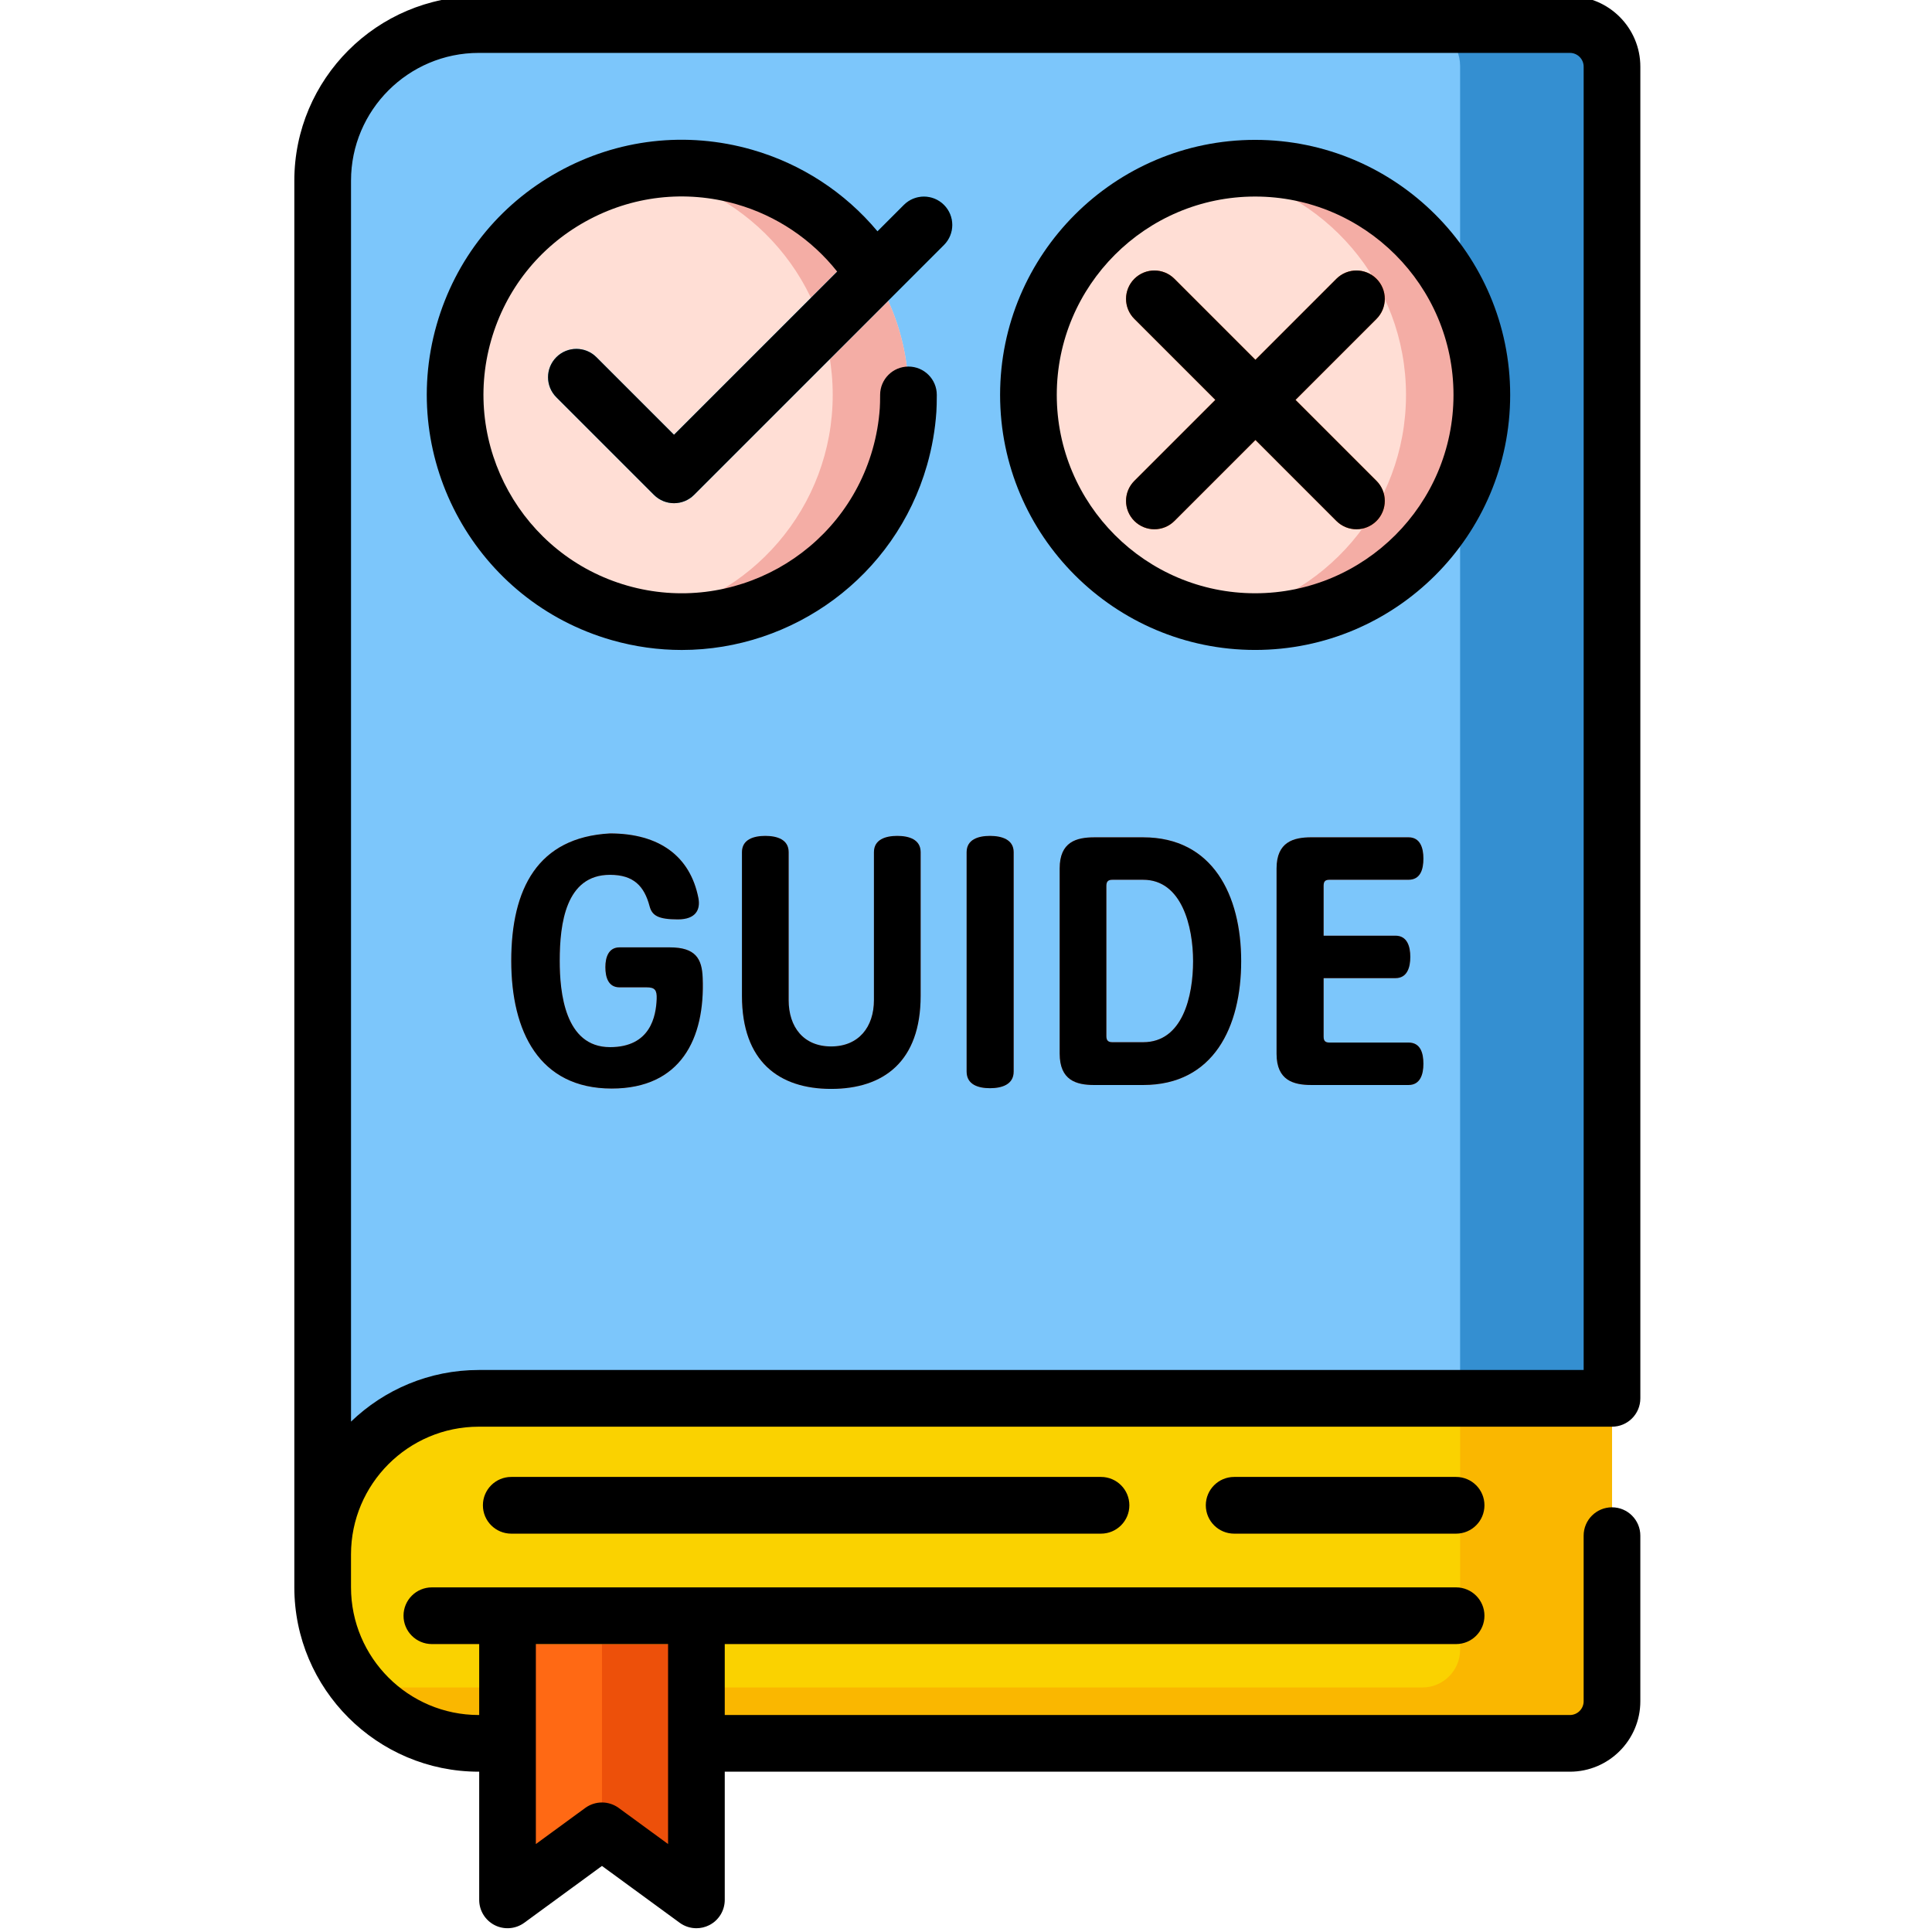 <svg height="512" viewBox="-77 1 511 511.999" width="512" xmlns="http://www.w3.org/2000/svg"><path d="m338.695 463.008h-289.891c-22.527 0-40.793-18.266-40.793-40.797v-373.902c0-22.531 18.266-40.797 40.793-40.797h289.891c6.074 0 11 4.926 11 11v433.496c0 6.074-4.926 11-11 11zm0 0" fill="#7cc6fb"/><path d="m338.68 7.512h-40.25c6.082 0 11.016 4.93 11.016 11.016v433.465c0 6.082-4.934 11.016-11.016 11.016h40.25c6.082 0 11.016-4.934 11.016-11.016v-433.465c0-6.086-4.934-11.016-11.016-11.016zm0 0" fill="#348fd1"/><path d="m338.695 463.008h-289.891c-22.527 0-40.793-18.266-40.793-40.797v-9.84c0-22.531 18.266-40.797 40.793-40.797h300.891v80.434c0 6.074-4.926 11-11 11zm0 0" fill="#fad200"/><path d="m214.277 407.43h-156.289c-4.148 0-7.512-3.363-7.512-7.512 0-4.148 3.363-7.512 7.512-7.512h156.289c4.148 0 7.512 3.363 7.512 7.512 0 4.148-3.363 7.512-7.512 7.512zm0 0" fill="#fab700"/><path d="m308.383 407.43h-58.816c-4.148 0-7.512-3.363-7.512-7.512 0-4.148 3.363-7.512 7.512-7.512h58.816c4.148 0 7.512 3.363 7.512 7.512 0 4.148-3.363 7.512-7.512 7.512zm0 0" fill="#fab700"/><g fill="#ea9a94"><path d="m84.152 278.504c10.781 0 12.188-8.25 12.375-12.75.094-2.348-.469-3.098-2.625-3.098h-7.223c-3 0-3.75-2.719-3.75-5.344s.844-5.25 3.75-5.25h13.32c6.844 0 8.531 3 8.719 8.062.656 16.129-5.812 29.352-24.098 29.352-19.223 0-26.633-15.098-26.633-33.852 0-19.129 7.035-32.727 26.164-33.758 13.125 0 21.285 6.094 23.441 17.16.562 3-.656 5.625-5.438 5.625-5.25 0-6.848-1.031-7.5-3.469-1.41-5.344-4.223-8.344-10.504-8.344-11.723 0-13.316 12.938-13.316 22.785-.004 8.25 1.312 22.879 13.316 22.879zm0 0"/><path d="m131.5 266.031c0 7.129 3.941 12.285 11.254 12.285s11.348-5.156 11.348-12.285v-39.195c0-3.375 3.094-4.316 6.188-4.316s6.191.941 6.191 4.316v38.07c0 17.441-9.848 24.664-23.727 24.664-13.785 0-23.629-7.223-23.629-24.664v-38.07c0-3.375 3.094-4.316 6.188-4.316s6.191.941 6.191 4.316v39.195zm0 0"/><path d="m191.133 284.977c0 3.469-3.188 4.406-6.281 4.406s-6.188-.938-6.188-4.406v-58.141c0-3.375 3.094-4.316 6.188-4.316s6.281.941 6.281 4.316zm0 0"/><path d="m212.512 288.539c-4.785 0-9.191-1.219-9.191-8.348v-49.043c0-7.031 4.406-8.25 9.191-8.25h12.941c18.473 0 25.973 15.379 25.973 32.82s-7.312 32.82-25.973 32.82zm3.188-52.797v39.855c0 1.219.562 1.594 1.594 1.594h8.16c10.504 0 13.223-12.285 13.223-21.473 0-9.191-3-21.57-13.223-21.57h-8.16c-1.031 0-1.594.375-1.594 1.594zm0 0"/><path d="m273.273 235.742v13.223h19.035c3.094 0 3.938 2.812 3.938 5.625s-.844 5.629-3.938 5.629h-19.035v15.473c0 1.219.469 1.594 1.594 1.594h20.91c3.188 0 3.941 2.812 3.941 5.625s-.844 5.625-3.941 5.625h-25.785c-4.691 0-9.191-1.219-9.191-8.25v-49.141c0-7.031 4.5-8.25 9.191-8.25h25.785c3.094 0 3.941 2.812 3.941 5.625s-.75 5.625-3.941 5.625h-20.91c-1.125.004-1.594.379-1.594 1.598zm0 0"/></g><path d="m163.273 105.656c0 33.18-26.898 60.078-60.078 60.078-33.18 0-60.078-26.898-60.078-60.078 0-33.184 26.898-60.082 60.078-60.082 33.18 0 60.078 26.898 60.078 60.082zm0 0" fill="#ffded5"/><path d="m315.203 105.656c0 33.18-26.898 60.078-60.078 60.078-33.184 0-60.082-26.898-60.082-60.078 0-33.184 26.898-60.082 60.082-60.082 33.18 0 60.078 26.898 60.078 60.082zm0 0" fill="#ffded5"/><path d="m103.195 45.574c-3.426 0-6.777.305-10.047.855 28.395 4.785 50.031 29.469 50.031 59.227 0 29.754-21.637 54.441-50.031 59.227 3.27.551 6.621.852 10.047.852 33.18 0 60.078-26.898 60.078-60.078 0-33.184-26.898-60.082-60.078-60.082zm0 0" fill="#f4ada5"/><path d="m255.125 45.574c-3.426 0-6.781.305-10.051.855 28.395 4.785 50.031 29.469 50.031 59.227 0 29.754-21.637 54.441-50.031 59.227 3.27.551 6.625.852 10.051.852 33.18 0 60.078-26.898 60.078-60.078 0-33.184-26.898-60.082-60.078-60.082zm0 0" fill="#f4ada5"/><path d="m101.121 134.352c-1.922 0-3.844-.73-5.312-2.199l-25.871-25.871c-2.934-2.934-2.934-7.688 0-10.621s7.691-2.934 10.621 0l20.562 20.562 60.918-60.922c2.934-2.934 7.691-2.934 10.625 0 2.93 2.934 2.93 7.691 0 10.621l-66.23 66.23c-1.469 1.469-3.391 2.199-5.312 2.199zm0 0" fill="#1dc2ff"/><path d="m265.82 106.973 21.465-21.465c2.93-2.934 2.93-7.688 0-10.621-2.938-2.934-7.691-2.934-10.625 0l-21.461 21.465-21.465-21.465c-2.934-2.934-7.688-2.934-10.621 0-2.934 2.934-2.934 7.688 0 10.621l21.465 21.465-21.465 21.465c-2.934 2.93-2.934 7.688 0 10.621 1.469 1.465 3.391 2.199 5.312 2.199s3.844-.734 5.309-2.199l21.465-21.465 21.461 21.465c1.469 1.465 3.391 2.199 5.312 2.199s3.844-.734 5.312-2.199c2.93-2.934 2.93-7.691 0-10.621zm0 0" fill="#ed500a"/><path d="m80.559 95.66c-2.934-2.934-7.688-2.934-10.621 0s-2.934 7.688 0 10.621l25.871 25.871c1.469 1.465 3.391 2.199 5.312 2.199s3.844-.73 5.309-2.199l66.23-66.23c2.934-2.934 2.934-7.688 0-10.621-2.934-2.934-7.688-2.934-10.621 0l-6.996 7c-8.629-10.328-20.184-17.891-33.27-21.633-17.359-4.961-35.613-2.867-51.395 5.898-15.785 8.766-27.207 23.152-32.168 40.512-10.242 35.832 10.574 73.32 46.41 83.562 6.184 1.77 12.414 2.609 18.551 2.609 29.406 0 56.535-19.371 65.012-49.02 1.316-4.609 2.145-9.348 2.465-14.086.074-1.09.113-2.684.113-4.492 0-4.145-3.359-7.508-7.512-7.508-4.148 0-7.508 3.363-7.508 7.508 0 1.438-.031 2.734-.082 3.48-.25 3.688-.895 7.379-1.922 10.969-7.965 27.871-37.121 44.062-64.992 36.098-27.867-7.969-44.062-37.125-36.094-64.992 3.855-13.5 12.742-24.691 25.02-31.508 12.273-6.816 26.469-8.449 39.969-4.59 10.617 3.035 19.93 9.301 26.723 17.867l-43.242 43.242zm0 0"/><path d="m265.82 106.973 21.465-21.465c2.93-2.934 2.93-7.688 0-10.621-2.938-2.934-7.691-2.934-10.625 0l-21.461 21.465-21.465-21.465c-2.934-2.934-7.688-2.934-10.621 0-2.934 2.934-2.934 7.688 0 10.621l21.465 21.465-21.465 21.465c-2.934 2.93-2.934 7.688 0 10.621 1.469 1.465 3.391 2.199 5.312 2.199s3.844-.734 5.309-2.199l21.465-21.465 21.461 21.465c1.469 1.465 3.391 2.199 5.312 2.199s3.844-.734 5.312-2.199c2.93-2.934 2.93-7.691 0-10.621zm0 0"/><path d="m309.445 371.574v66.609c0 5.531-4.484 10.016-10.016 10.016h-282.039c7.492 9.043 18.809 14.809 31.473 14.809h289.816c6.082 0 11.016-4.934 11.016-11.016v-80.418zm0 0" fill="#fab700"/><path d="m107.055 504.488-25.023-18.301-25.027 18.301v-75.305h50.051zm0 0" fill="#ff6914"/><path d="m82.031 429.184v57.004l25.023 18.301v-75.305zm0 0" fill="#ed500a"/><path d="m308.383 436.691h-271.43c-4.148 0-7.512-3.363-7.512-7.508 0-4.148 3.363-7.512 7.512-7.512h271.43c4.148 0 7.512 3.363 7.512 7.512 0 4.145-3.363 7.508-7.512 7.508zm0 0" fill="#fab700"/><path d="m84.152 278.504c10.781 0 12.188-8.25 12.375-12.75.094-2.348-.469-3.098-2.625-3.098h-7.223c-3 0-3.75-2.719-3.75-5.344s.844-5.25 3.75-5.25h13.32c6.844 0 8.531 3 8.719 8.062.656 16.129-5.812 29.352-24.098 29.352-19.223 0-26.633-15.098-26.633-33.852 0-19.129 7.035-32.727 26.164-33.758 13.125 0 21.285 6.094 23.441 17.16.562 3-.656 5.625-5.438 5.625-5.25 0-6.848-1.031-7.5-3.469-1.41-5.344-4.223-8.344-10.504-8.344-11.723 0-13.316 12.938-13.316 22.785-.004 8.25 1.312 22.879 13.316 22.879zm0 0"/><path d="m131.5 266.031c0 7.129 3.941 12.285 11.254 12.285s11.348-5.156 11.348-12.285v-39.195c0-3.375 3.094-4.316 6.188-4.316s6.191.941 6.191 4.316v38.07c0 17.441-9.848 24.664-23.727 24.664-13.785 0-23.629-7.223-23.629-24.664v-38.07c0-3.375 3.094-4.316 6.188-4.316s6.191.941 6.191 4.316v39.195zm0 0"/><path d="m191.133 284.977c0 3.469-3.188 4.406-6.281 4.406s-6.188-.938-6.188-4.406v-58.141c0-3.375 3.094-4.316 6.188-4.316s6.281.941 6.281 4.316zm0 0"/><path d="m212.512 288.539c-4.785 0-9.191-1.219-9.191-8.348v-49.043c0-7.031 4.406-8.25 9.191-8.25h12.941c18.473 0 25.973 15.379 25.973 32.82s-7.312 32.82-25.973 32.82zm3.188-52.797v39.855c0 1.219.562 1.594 1.594 1.594h8.16c10.504 0 13.223-12.285 13.223-21.473 0-9.191-3-21.57-13.223-21.57h-8.16c-1.031 0-1.594.375-1.594 1.594zm0 0"/><path d="m273.273 235.742v13.223h19.035c3.094 0 3.938 2.812 3.938 5.625s-.844 5.629-3.938 5.629h-19.035v15.473c0 1.219.469 1.594 1.594 1.594h20.91c3.188 0 3.941 2.812 3.941 5.625s-.844 5.625-3.941 5.625h-25.785c-4.691 0-9.191-1.219-9.191-8.25v-49.141c0-7.031 4.5-8.25 9.191-8.25h25.785c3.094 0 3.941 2.812 3.941 5.625s-.75 5.625-3.941 5.625h-20.91c-1.125.004-1.594.379-1.594 1.598zm0 0"/><path d="m357.207 371.574v-352.91c0-10.289-8.375-18.664-18.668-18.664h-289.156c-26.953 0-48.883 21.93-48.883 48.883v372.754c0 26.953 21.926 48.879 48.883 48.879h.109v33.973c0 2.828 1.59 5.418 4.109 6.699 2.523 1.277 5.555 1.031 7.836-.637l20.59-15.059 20.594 15.059c1.312.961 2.867 1.449 4.434 1.449 1.16 0 2.324-.27 3.398-.812 2.523-1.281 4.113-3.871 4.113-6.699v-33.973h223.973c10.293 0 18.664-8.371 18.664-18.664v-43.887c0-4.148-3.363-7.512-7.512-7.512-4.148 0-7.512 3.363-7.512 7.512v43.887c0 2.012-1.633 3.645-3.645 3.645h-223.969v-18.805h193.816c4.148 0 7.512-3.363 7.512-7.508 0-4.148-3.363-7.512-7.512-7.512h-271.43c-4.148 0-7.512 3.363-7.512 7.512 0 4.145 3.363 7.508 7.512 7.508h12.539v18.805h-.109c-18.672 0-33.863-15.191-33.863-33.859v-8.691c0-18.672 15.191-33.859 33.863-33.859h300.312c4.148 0 7.512-3.363 7.512-7.512zm-257.66 65.117v53l-13.082-9.566c-1.32-.965-2.879-1.449-4.434-1.449-1.559 0-3.117.484-4.438 1.449l-13.082 9.566v-53zm-84.023-58.949v-328.859c0-18.672 15.188-33.863 33.859-33.863h289.156c2.012 0 3.645 1.637 3.645 3.645v345.398h-292.801c-13.137 0-25.07 5.219-33.859 13.68zm0 0"/><path d="m57.988 392.406c-4.148 0-7.512 3.363-7.512 7.512 0 4.148 3.363 7.512 7.512 7.512h156.289c4.148 0 7.512-3.363 7.512-7.512 0-4.148-3.363-7.512-7.512-7.512zm0 0"/><path d="m249.566 392.406c-4.148 0-7.512 3.363-7.512 7.512 0 4.148 3.363 7.512 7.512 7.512h58.816c4.148 0 7.512-3.363 7.512-7.512 0-4.148-3.363-7.512-7.512-7.512zm0 0"/><path d="m255.121 173.242c-37.266 0-67.586-30.32-67.586-67.586 0-37.27 30.32-67.59 67.586-67.59 37.27 0 67.59 30.32 67.59 67.59 0 37.266-30.32 67.586-67.59 67.586zm0-120.156c-28.984 0-52.566 23.582-52.566 52.566 0 28.988 23.582 52.57 52.566 52.57 28.988 0 52.57-23.582 52.57-52.57 0-28.984-23.582-52.566-52.57-52.566zm0 0"/></svg>